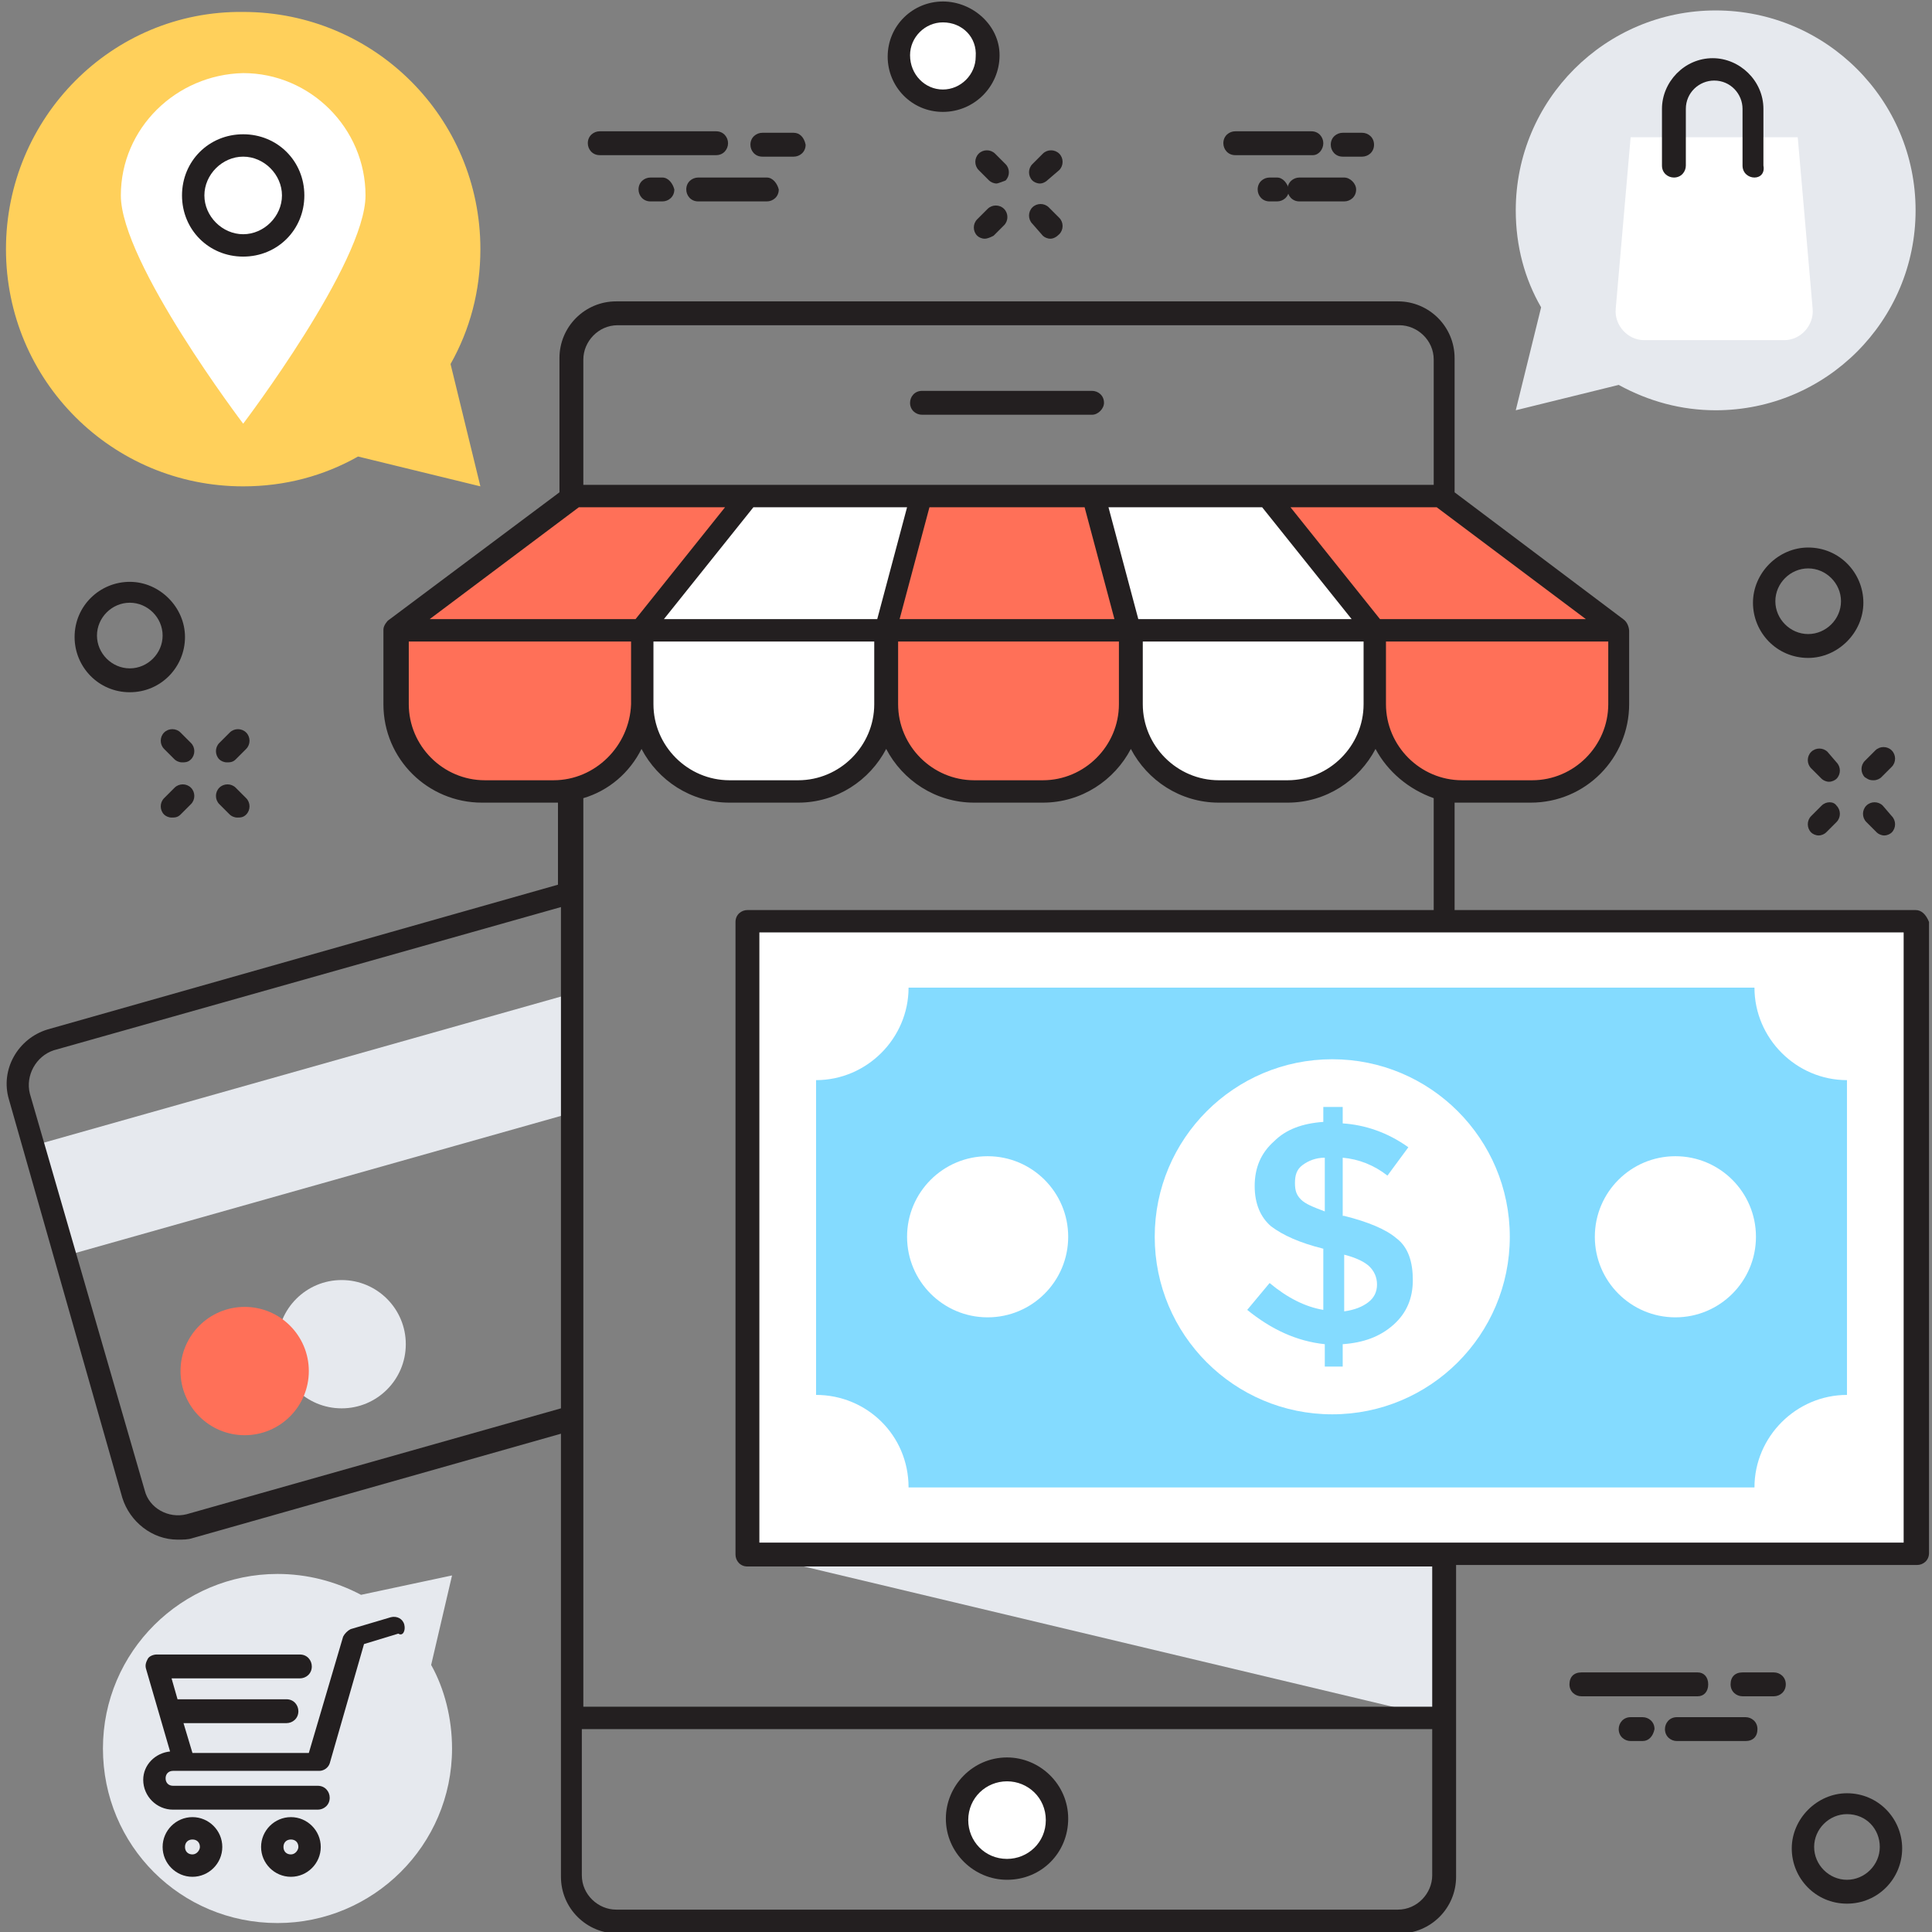 <?xml version="1.0" encoding="utf-8"?>
<!-- Generator: Adobe Illustrator 18.0.0, SVG Export Plug-In . SVG Version: 6.00 Build 0)  -->
<!DOCTYPE svg PUBLIC "-//W3C//DTD SVG 1.1//EN" "http://www.w3.org/Graphics/SVG/1.1/DTD/svg11.dtd">
<svg version="1.1" id="Layer_1" xmlns="http://www.w3.org/2000/svg" xmlns:xlink="http://www.w3.org/1999/xlink" x="0px" y="0px"
	 viewBox="0 0 129.5 129.5" enable-background="new 0 0 129.5 129.5" xml:space="preserve">
<rect x="0" y="0" width="129.5" height="129.5" fill="#808080" stroke="none"/>
<g>
	<g>
		<polygon fill="#E6E9EE" points="50.1,104.1 96.7,115.2 96.7,104.1 		"/>
		<polygon fill="#E6E9EE" points="38.3,66.6 38.3,74.6 4.3,84.2 2.2,76.8 		"/>
		<circle fill="#E6E9EE" cx="22.9" cy="90.1" r="4.3"/>
		<circle fill="#FF7058" cx="16.4" cy="91.9" r="4.3"/>
		<line fill="#FFFFFF" x1="105.9" y1="113" x2="113.8" y2="113"/>
		<path fill="#231F20" d="M113.8,113.7h-7.8c-0.4,0-0.8-0.3-0.8-0.8s0.3-0.8,0.8-0.8h7.8c0.4,0,0.7,0.3,0.7,0.8
			S114.2,113.7,113.8,113.7z"/>
		<line fill="#FFFFFF" x1="116.8" y1="113" x2="118.9" y2="113"/>
		<path fill="#231F20" d="M118.9,113.7h-2.1c-0.4,0-0.8-0.3-0.8-0.8s0.3-0.8,0.8-0.8h2.1c0.4,0,0.8,0.3,0.8,0.8
			S119.3,113.7,118.9,113.7z"/>
		<line fill="#FFFFFF" x1="112.4" y1="116" x2="117" y2="116"/>
		<path fill="#231F20" d="M117,116.7h-4.6c-0.4,0-0.8-0.3-0.8-0.8c0-0.4,0.3-0.8,0.8-0.8h4.6c0.4,0,0.8,0.3,0.8,0.8
			C117.8,116.4,117.5,116.7,117,116.7z"/>
		<line fill="#FFFFFF" x1="109.3" y1="116" x2="110.1" y2="116"/>
		<path fill="#231F20" d="M110.1,116.7h-0.8c-0.4,0-0.8-0.3-0.8-0.8c0-0.4,0.3-0.8,0.8-0.8h0.8c0.4,0,0.8,0.3,0.8,0.8
			C110.8,116.4,110.5,116.7,110.1,116.7z"/>
		<path fill="#FFD05B" d="M30.2,24.4c1.3-2.3,2-4.9,2-7.7c0-8.8-7.1-15.9-15.9-15.9C7.5,0.7,0.4,7.9,0.4,16.7
			c0,8.8,7.1,15.9,15.9,15.9c2.8,0,5.4-0.7,7.7-2l8.2,2L30.2,24.4z"/>
		<circle fill="#FFFFFF" cx="67.5" cy="121.9" r="3.3"/>
		<path fill="#231F20" d="M67.5,126c-2.2,0-4.1-1.8-4.1-4.1c0-2.2,1.8-4.1,4.1-4.1c2.2,0,4.1,1.8,4.1,4.1
			C71.6,124.2,69.8,126,67.5,126z M67.5,119.4c-1.4,0-2.6,1.1-2.6,2.6c0,1.4,1.1,2.6,2.6,2.6c1.4,0,2.6-1.1,2.6-2.6
			C70.1,120.5,68.9,119.4,67.5,119.4z"/>
		<path fill="#231F20" d="M73.2,27.8H61.8c-0.4,0-0.8-0.3-0.8-0.8c0-0.4,0.3-0.8,0.8-0.8h11.4c0.4,0,0.8,0.3,0.8,0.8
			C74,27.4,73.6,27.8,73.2,27.8z"/>
		<polygon fill="#FF7058" points="42.9,42.2 26.5,42.2 38.5,33.2 50.1,33.2 		"/>
		<polygon fill="#FFFFFF" points="59.3,42.2 42.9,42.2 50.1,33.2 61.7,33.2 		"/>
		<polygon fill="#FF7058" points="75.7,42.2 59.3,42.2 61.7,33.2 73.3,33.2 		"/>
		<polygon fill="#FFFFFF" points="92.1,42.2 75.7,42.2 73.3,33.2 84.9,33.2 		"/>
		<polygon fill="#FF7058" points="108.5,42.2 92.1,42.2 84.9,33.2 96.5,33.2 		"/>
		<path fill="#FF7058" d="M42.9,47.2v-5H26.5v5c0,3.2,2.6,5.9,5.9,5.9h4.6C40.3,53.1,42.9,50.5,42.9,47.2z"/>
		<path fill="#FFFFFF" d="M59.3,47.2v-5H42.9v5c0,3.2,2.6,5.9,5.9,5.9h4.6C56.7,53.1,59.3,50.5,59.3,47.2z"/>
		<path fill="#FF7058" d="M75.7,47.2v-5H59.3v5c0,3.2,2.6,5.9,5.9,5.9h4.6C73.1,53.1,75.7,50.5,75.7,47.2z"/>
		<path fill="#FFFFFF" d="M92.1,47.2v-5H75.7v5c0,3.2,2.6,5.9,5.9,5.9h4.6C89.5,53.1,92.1,50.5,92.1,47.2z"/>
		<path fill="#FF7058" d="M108.5,47.2v-5H92.1v5c0,3.2,2.6,5.9,5.9,5.9h4.6C105.9,53.1,108.5,50.5,108.5,47.2z"/>
		<path fill="#E6E9EE" d="M24.2,106.9c-1.7-0.9-3.6-1.4-5.6-1.4c-6.4,0-11.7,5.2-11.7,11.7s5.2,11.7,11.7,11.7
			c6.4,0,11.7-5.2,11.7-11.7c0-2-0.5-4-1.4-5.6l1.4-6L24.2,106.9z"/>
		<path fill="#FFFFFF" d="M8.1,13.1c0,4.5,8.2,15.3,8.2,15.3s8.2-10.8,8.2-15.3c0-4.5-3.7-8.2-8.2-8.2C11.8,5,8.1,8.6,8.1,13.1z"/>
		<circle fill="#FFFFFF" cx="16.3" cy="13.1" r="3.4"/>
		<path fill="#231F20" d="M16.3,17.2c-2.3,0-4.1-1.8-4.1-4.1c0-2.3,1.8-4.1,4.1-4.1c2.3,0,4.1,1.8,4.1,4.1
			C20.4,15.4,18.6,17.2,16.3,17.2z M16.3,10.5c-1.4,0-2.6,1.2-2.6,2.6c0,1.4,1.2,2.6,2.6,2.6s2.6-1.2,2.6-2.6
			C18.9,11.7,17.7,10.5,16.3,10.5z"/>
		<path fill="#E6E9EE" d="M103.3,20.6c-1.1-1.9-1.7-4.1-1.7-6.5c0-7.4,6-13.4,13.4-13.4c7.4,0,13.4,6,13.4,13.4
			c0,7.4-6,13.4-13.4,13.4c-2.3,0-4.5-0.6-6.5-1.7l-6.9,1.7L103.3,20.6z"/>
		<path fill="#FFFFFF" d="M109.3,9.2l-1,11.5c-0.1,1.1,0.8,2.1,1.9,2.1h9.4c1.1,0,2-1,1.9-2.1l-1-11.5H109.3z"/>
		<path fill="#231F20" d="M117.6,11.9c-0.4,0-0.8-0.3-0.8-0.8V7.3c0-1-0.8-1.9-1.9-1.9c-1,0-1.9,0.8-1.9,1.9v3.8
			c0,0.4-0.3,0.8-0.8,0.8c-0.4,0-0.8-0.3-0.8-0.8V7.3c0-1.8,1.5-3.4,3.4-3.4c1.8,0,3.4,1.5,3.4,3.4v3.8
			C118.3,11.6,118,11.9,117.6,11.9z"/>
		<rect x="50.1" y="61.8" fill="#FFFFFF" width="78.2" height="42.4"/>
		<path fill="#231F20" d="M128.4,61H97.5v-7.2c0.2,0,0.3,0,0.5,0h4.6c3.7,0,6.6-3,6.6-6.6v-4.9c0-0.2-0.1-0.6-0.4-0.8L97.5,33v-9
			c0-2.1-1.7-3.8-3.8-3.8H41.3c-2.1,0-3.8,1.7-3.8,3.8v9l-11.5,8.6c0,0-0.3,0.3-0.3,0.6c0,0,0,5,0,5c0,3.7,3,6.6,6.6,6.6h4.6
			c0.2,0,0.3,0,0.5,0v5.5L3.2,69c-2,0.6-3.2,2.7-2.6,4.7l7.6,26.7c0.5,1.6,2,2.8,3.7,2.8c0.4,0,0.7,0,1-0.1l24.7-7v29.7
			c0,2.1,1.7,3.8,3.8,3.8h52.4c2.1,0,3.8-1.7,3.8-3.8v-20.9h30.9c0.4,0,0.8-0.3,0.8-0.8V61.8C129.1,61.3,128.8,61,128.4,61z
			 M37.6,94.4l-25.1,7.1c-1.2,0.3-2.5-0.4-2.8-1.6L2,73.3c-0.3-1.2,0.4-2.5,1.6-2.9l34-9.6V94.4z M107.8,47.2c0,2.8-2.3,5.1-5.1,5.1
			H98c-2.8,0-5.1-2.3-5.1-5.1V43h14.9V47.2z M106.3,41.5H92.5l-6-7.5h9.8L106.3,41.5z M44.5,41.5l6-7.5h10.3l-2,7.5H44.5z M58.6,43
			v4.2c0,2.8-2.3,5.1-5.1,5.1h-4.6c-2.8,0-5.1-2.3-5.1-5.1V43H58.6z M62.3,34h10.4l2,7.5H60.3L62.3,34z M60.1,43H75v4.2
			c0,2.8-2.3,5.1-5.1,5.1h-4.6c-2.8,0-5.1-2.3-5.1-5.1V43z M74.3,34h10.3l6,7.5H76.3L74.3,34z M76.5,43h14.9v4.2
			c0,2.8-2.3,5.1-5.1,5.1h-4.6c-2.8,0-5.1-2.3-5.1-5.1V43z M39.1,24.1c0-1.2,1-2.3,2.3-2.3h52.4c1.2,0,2.3,1,2.3,2.3v8.4H39.1V24.1z
			 M38.8,34h9.8l-6,7.5H28.8L38.8,34z M37.1,52.3h-4.6c-2.8,0-5.1-2.3-5.1-5.1V43h14.9v4.2C42.2,50,39.9,52.3,37.1,52.3z M96,125.7
			c0,1.2-1,2.3-2.3,2.3H41.3c-1.2,0-2.3-1-2.3-2.3v-9.8H96V125.7z M96,114.4H39.1V53.5c1.7-0.5,3.1-1.7,3.9-3.3
			c1.1,2.1,3.3,3.6,5.9,3.6h4.6c2.6,0,4.8-1.5,5.9-3.6c1.1,2.1,3.3,3.6,5.9,3.6h4.6c2.6,0,4.8-1.5,5.9-3.6c1.1,2.1,3.3,3.6,5.9,3.6
			h4.6c2.6,0,4.8-1.5,5.9-3.6c0.8,1.5,2.2,2.7,3.9,3.3V61H50.1c-0.4,0-0.8,0.3-0.8,0.8v42.4c0,0.4,0.3,0.8,0.8,0.8H96V114.4z
			 M127.6,103.4H50.9V62.5h76.7V103.4z"/>
		<path fill="#84DBFF" d="M54.7,93.5V72.4c3.4,0,6.2-2.8,6.2-6.2h56.7c0,3.4,2.8,6.2,6.2,6.2v21.1c-3.4,0-6.2,2.8-6.2,6.2H60.9
			C60.9,96.2,58.1,93.5,54.7,93.5z"/>
		<circle fill="#FFFFFF" cx="89.3" cy="82.9" r="11.9"/>
		<circle fill="#FFFFFF" cx="112.3" cy="82.9" r="5.4"/>
		<circle fill="#FFFFFF" cx="66.2" cy="82.9" r="5.4"/>
		<path fill="#84DBFF" d="M88.8,91.6v-1.5c-1.9-0.2-3.6-1-5.2-2.3l1.5-1.8c1.2,1,2.4,1.6,3.6,1.8v-4.1c-1.6-0.4-2.7-0.9-3.5-1.5
			c-0.7-0.6-1.1-1.5-1.1-2.7c0-1.2,0.4-2.2,1.3-3c0.8-0.8,1.9-1.2,3.3-1.3v-1h1.3v1.1c1.5,0.1,3,0.6,4.4,1.6l-1.4,1.9
			c-0.9-0.7-1.9-1.1-3-1.2v3.9h0.1c1.6,0.4,2.8,0.9,3.5,1.5c0.8,0.6,1.1,1.6,1.1,2.8c0,1.2-0.4,2.2-1.3,3c-0.9,0.8-2,1.2-3.4,1.3
			v1.5H88.8z M87.3,78.1c-0.4,0.3-0.5,0.7-0.5,1.2c0,0.5,0.1,0.8,0.4,1.1c0.3,0.3,0.8,0.5,1.6,0.8v-3.6
			C88.2,77.6,87.7,77.8,87.3,78.1z M91.7,87.3c0.4-0.3,0.6-0.7,0.6-1.2c0-0.5-0.2-0.9-0.5-1.2c-0.3-0.3-0.9-0.6-1.7-0.8v3.8
			C90.8,87.8,91.3,87.6,91.7,87.3z"/>
		<path fill="#231F20" d="M121.2,44.1c-2.1,0-3.7-1.7-3.7-3.7s1.7-3.7,3.7-3.7c2.1,0,3.7,1.7,3.7,3.7S123.2,44.1,121.2,44.1z
			 M121.2,38.1c-1.2,0-2.2,1-2.2,2.2s1,2.2,2.2,2.2c1.2,0,2.2-1,2.2-2.2S122.4,38.1,121.2,38.1z"/>
		<path fill="#231F20" d="M48.8,9.6c0-0.4-0.3-0.8-0.8-0.8h-7.8c-0.4,0-0.8,0.3-0.8,0.8c0,0.4,0.3,0.8,0.8,0.8h7.8
			C48.5,10.4,48.8,10,48.8,9.6z"/>
		<path fill="#231F20" d="M53.2,8.9h-2.1c-0.4,0-0.8,0.3-0.8,0.8c0,0.4,0.3,0.8,0.8,0.8h2.1c0.4,0,0.8-0.3,0.8-0.8
			C53.9,9.2,53.6,8.9,53.2,8.9z"/>
		<path fill="#231F20" d="M51.4,11.9h-4.6c-0.4,0-0.8,0.3-0.8,0.8c0,0.4,0.3,0.8,0.8,0.8h4.6c0.4,0,0.8-0.3,0.8-0.8
			C52.1,12.3,51.8,11.9,51.4,11.9z"/>
		<path fill="#231F20" d="M44.4,11.9h-0.8c-0.4,0-0.8,0.3-0.8,0.8c0,0.4,0.3,0.8,0.8,0.8h0.8c0.4,0,0.8-0.3,0.8-0.8
			C45.1,12.3,44.8,11.9,44.4,11.9z"/>
		<path fill="#231F20" d="M88.7,9.6c0-0.4-0.3-0.8-0.8-0.8h-5.1c-0.4,0-0.8,0.3-0.8,0.8c0,0.4,0.3,0.8,0.8,0.8H88
			C88.4,10.4,88.7,10,88.7,9.6z"/>
		<path fill="#231F20" d="M91.3,8.9H90c-0.4,0-0.8,0.3-0.8,0.8c0,0.4,0.3,0.8,0.8,0.8h1.3c0.4,0,0.8-0.3,0.8-0.8
			C92.1,9.2,91.7,8.9,91.3,8.9z"/>
		<path fill="#231F20" d="M90.1,11.9h-3c-0.4,0-0.8,0.3-0.8,0.8c0,0.4,0.3,0.8,0.8,0.8h3c0.4,0,0.8-0.3,0.8-0.8
			C90.9,12.3,90.5,11.9,90.1,11.9z"/>
		<path fill="#231F20" d="M85.6,11.9h-0.5c-0.4,0-0.8,0.3-0.8,0.8c0,0.4,0.3,0.8,0.8,0.8h0.5c0.4,0,0.8-0.3,0.8-0.8
			C86.3,12.3,86,11.9,85.6,11.9z"/>
		<circle fill="#FFFFFF" cx="63.2" cy="3.7" r="3"/>
		<path fill="#231F20" d="M63.2,7.5c-2.1,0-3.7-1.7-3.7-3.7c0-2.1,1.7-3.7,3.7-3.7S67,1.7,67,3.7C67,5.8,65.3,7.5,63.2,7.5z
			 M63.2,1.5c-1.2,0-2.2,1-2.2,2.2C61,5,62,6,63.2,6c1.2,0,2.2-1,2.2-2.2C65.5,2.5,64.5,1.5,63.2,1.5z"/>
		<line fill="#FFFFFF" x1="70.4" y1="10.8" x2="69.7" y2="11.5"/>
		<path fill="#231F20" d="M69.7,12.3c-0.2,0-0.4-0.1-0.5-0.2c-0.3-0.3-0.3-0.8,0-1.1l0.7-0.7c0.3-0.3,0.8-0.3,1.1,0
			c0.3,0.3,0.3,0.8,0,1.1L70.3,12C70.1,12.2,69.9,12.3,69.7,12.3z"/>
		<line fill="#FFFFFF" x1="66.8" y1="14.5" x2="66" y2="15.2"/>
		<path fill="#231F20" d="M66,16c-0.2,0-0.4-0.1-0.5-0.2c-0.3-0.3-0.3-0.8,0-1.1l0.7-0.7c0.3-0.3,0.8-0.3,1.1,0
			c0.3,0.3,0.3,0.8,0,1.1l-0.7,0.7C66.4,15.9,66.2,16,66,16z"/>
		<line fill="#FFFFFF" x1="70.4" y1="15.2" x2="69.7" y2="14.5"/>
		<path fill="#231F20" d="M70.4,16c-0.2,0-0.4-0.1-0.5-0.2L69.2,15c-0.3-0.3-0.3-0.8,0-1.1c0.3-0.3,0.8-0.3,1.1,0l0.7,0.7
			c0.3,0.3,0.3,0.8,0,1.1C70.8,15.9,70.6,16,70.4,16z"/>
		<line fill="#FFFFFF" x1="66.8" y1="11.5" x2="66" y2="10.8"/>
		<path fill="#231F20" d="M66.8,12.3c-0.2,0-0.4-0.1-0.5-0.2l-0.7-0.7c-0.3-0.3-0.3-0.8,0-1.1c0.3-0.3,0.8-0.3,1.1,0l0.7,0.7
			c0.3,0.3,0.3,0.8,0,1.1C67.1,12.2,66.9,12.3,66.8,12.3z"/>
		<path fill="#231F20" d="M125.6,52.3c0.2,0,0.4-0.1,0.5-0.2l0.7-0.7c0.3-0.3,0.3-0.8,0-1.1c-0.3-0.3-0.8-0.3-1.1,0l-0.7,0.7
			c-0.3,0.3-0.3,0.8,0,1.1C125.3,52.3,125.4,52.3,125.6,52.3z"/>
		<path fill="#231F20" d="M122.1,54l-0.7,0.7c-0.3,0.3-0.3,0.8,0,1.1c0.1,0.1,0.3,0.2,0.5,0.2s0.4-0.1,0.5-0.2l0.7-0.7
			c0.3-0.3,0.3-0.8,0-1.1C122.9,53.7,122.4,53.7,122.1,54z"/>
		<path fill="#231F20" d="M126.2,54c-0.3-0.3-0.8-0.3-1.1,0s-0.3,0.8,0,1.1l0.7,0.7c0.1,0.1,0.3,0.2,0.5,0.2c0.2,0,0.4-0.1,0.5-0.2
			c0.3-0.3,0.3-0.8,0-1.1L126.2,54z"/>
		<path fill="#231F20" d="M122.5,50.4c-0.3-0.3-0.8-0.3-1.1,0c-0.3,0.3-0.3,0.8,0,1.1l0.7,0.7c0.1,0.1,0.3,0.2,0.5,0.2
			s0.4-0.1,0.5-0.2c0.3-0.3,0.3-0.8,0-1.1L122.5,50.4z"/>
		<path fill="#231F20" d="M123.8,127.6c-2.1,0-3.7-1.7-3.7-3.7s1.7-3.7,3.7-3.7c2.1,0,3.7,1.7,3.7,3.7S125.9,127.6,123.8,127.6z
			 M123.8,121.6c-1.2,0-2.2,1-2.2,2.2s1,2.2,2.2,2.2c1.2,0,2.2-1,2.2-2.2S125.1,121.6,123.8,121.6z"/>
		<path fill="#231F20" d="M8.7,46.4c-2.1,0-3.7-1.7-3.7-3.7c0-2.1,1.7-3.7,3.7-3.7s3.7,1.7,3.7,3.7C12.4,44.7,10.8,46.4,8.7,46.4z
			 M8.7,40.4c-1.2,0-2.2,1-2.2,2.2c0,1.2,1,2.2,2.2,2.2c1.2,0,2.2-1,2.2-2.2C10.9,41.4,9.9,40.4,8.7,40.4z"/>
		<line fill="#FFFFFF" x1="15.9" y1="49.7" x2="15.2" y2="50.4"/>
		<path fill="#231F20" d="M15.2,51.1c-0.2,0-0.4-0.1-0.5-0.2c-0.3-0.3-0.3-0.8,0-1.1l0.7-0.7c0.3-0.3,0.8-0.3,1.1,0
			c0.3,0.3,0.3,0.8,0,1.1l-0.7,0.7C15.6,51.1,15.4,51.1,15.2,51.1z"/>
		<line fill="#FFFFFF" x1="12.2" y1="53.4" x2="11.5" y2="54.1"/>
		<path fill="#231F20" d="M11.5,54.8c-0.2,0-0.4-0.1-0.5-0.2c-0.3-0.3-0.3-0.8,0-1.1l0.7-0.7c0.3-0.3,0.8-0.3,1.1,0
			c0.3,0.3,0.3,0.8,0,1.1l-0.7,0.7C11.9,54.8,11.7,54.8,11.5,54.8z"/>
		<line fill="#FFFFFF" x1="15.9" y1="54.1" x2="15.2" y2="53.4"/>
		<path fill="#231F20" d="M15.9,54.8c-0.2,0-0.4-0.1-0.5-0.2l-0.7-0.7c-0.3-0.3-0.3-0.8,0-1.1c0.3-0.3,0.8-0.3,1.1,0l0.7,0.7
			c0.3,0.3,0.3,0.8,0,1.1C16.3,54.8,16.1,54.8,15.9,54.8z"/>
		<line fill="#FFFFFF" x1="12.2" y1="50.4" x2="11.5" y2="49.7"/>
		<path fill="#231F20" d="M12.2,51.1c-0.2,0-0.4-0.1-0.5-0.2L11,50.2c-0.3-0.3-0.3-0.8,0-1.1c0.3-0.3,0.8-0.3,1.1,0l0.7,0.7
			c0.3,0.3,0.3,0.8,0,1.1C12.6,51.1,12.4,51.1,12.2,51.1z"/>
		<path fill="#231F20" d="M19.5,121.8c-1.1,0-2,0.9-2,2c0,1.1,0.9,2,2,2c1.1,0,2-0.9,2-2C21.5,122.7,20.6,121.8,19.5,121.8z
			 M19.5,124.3c-0.3,0-0.5-0.2-0.5-0.5c0-0.3,0.2-0.5,0.5-0.5s0.5,0.2,0.5,0.5C20,124,19.8,124.3,19.5,124.3z"/>
		<path fill="#231F20" d="M12.9,121.8c-1.1,0-2,0.9-2,2c0,1.1,0.9,2,2,2c1.1,0,2-0.9,2-2C14.9,122.7,14,121.8,12.9,121.8z
			 M12.9,124.3c-0.3,0-0.5-0.2-0.5-0.5c0-0.3,0.2-0.5,0.5-0.5c0.3,0,0.5,0.2,0.5,0.5C13.4,124,13.2,124.3,12.9,124.3z"/>
		<path fill="#231F20" d="M27.1,108.9c-0.1-0.4-0.5-0.6-0.9-0.5l-2.7,0.8c-0.2,0.1-0.4,0.3-0.5,0.5l-2.3,7.8h-7.8l-0.6-2h6.9
			c0.4,0,0.8-0.3,0.8-0.8c0-0.4-0.3-0.8-0.8-0.8h-7.3l-0.4-1.4h8.6c0.4,0,0.8-0.3,0.8-0.8c0-0.4-0.3-0.8-0.8-0.8h-9.6
			c-0.2,0-0.5,0.1-0.6,0.3c-0.1,0.2-0.2,0.4-0.1,0.7l1.6,5.5c-1,0.1-1.8,0.9-1.8,1.9c0,1.1,0.9,2,2,2h9.7c0.4,0,0.8-0.3,0.8-0.8
			c0-0.4-0.3-0.8-0.8-0.8h-9.7c-0.3,0-0.5-0.2-0.5-0.5c0-0.3,0.2-0.5,0.5-0.5h0.8h9c0.3,0,0.6-0.2,0.7-0.5l2.3-8l2.3-0.7
			C27,109.7,27.2,109.3,27.1,108.9z"/>
	</g>
</g>
</svg>
